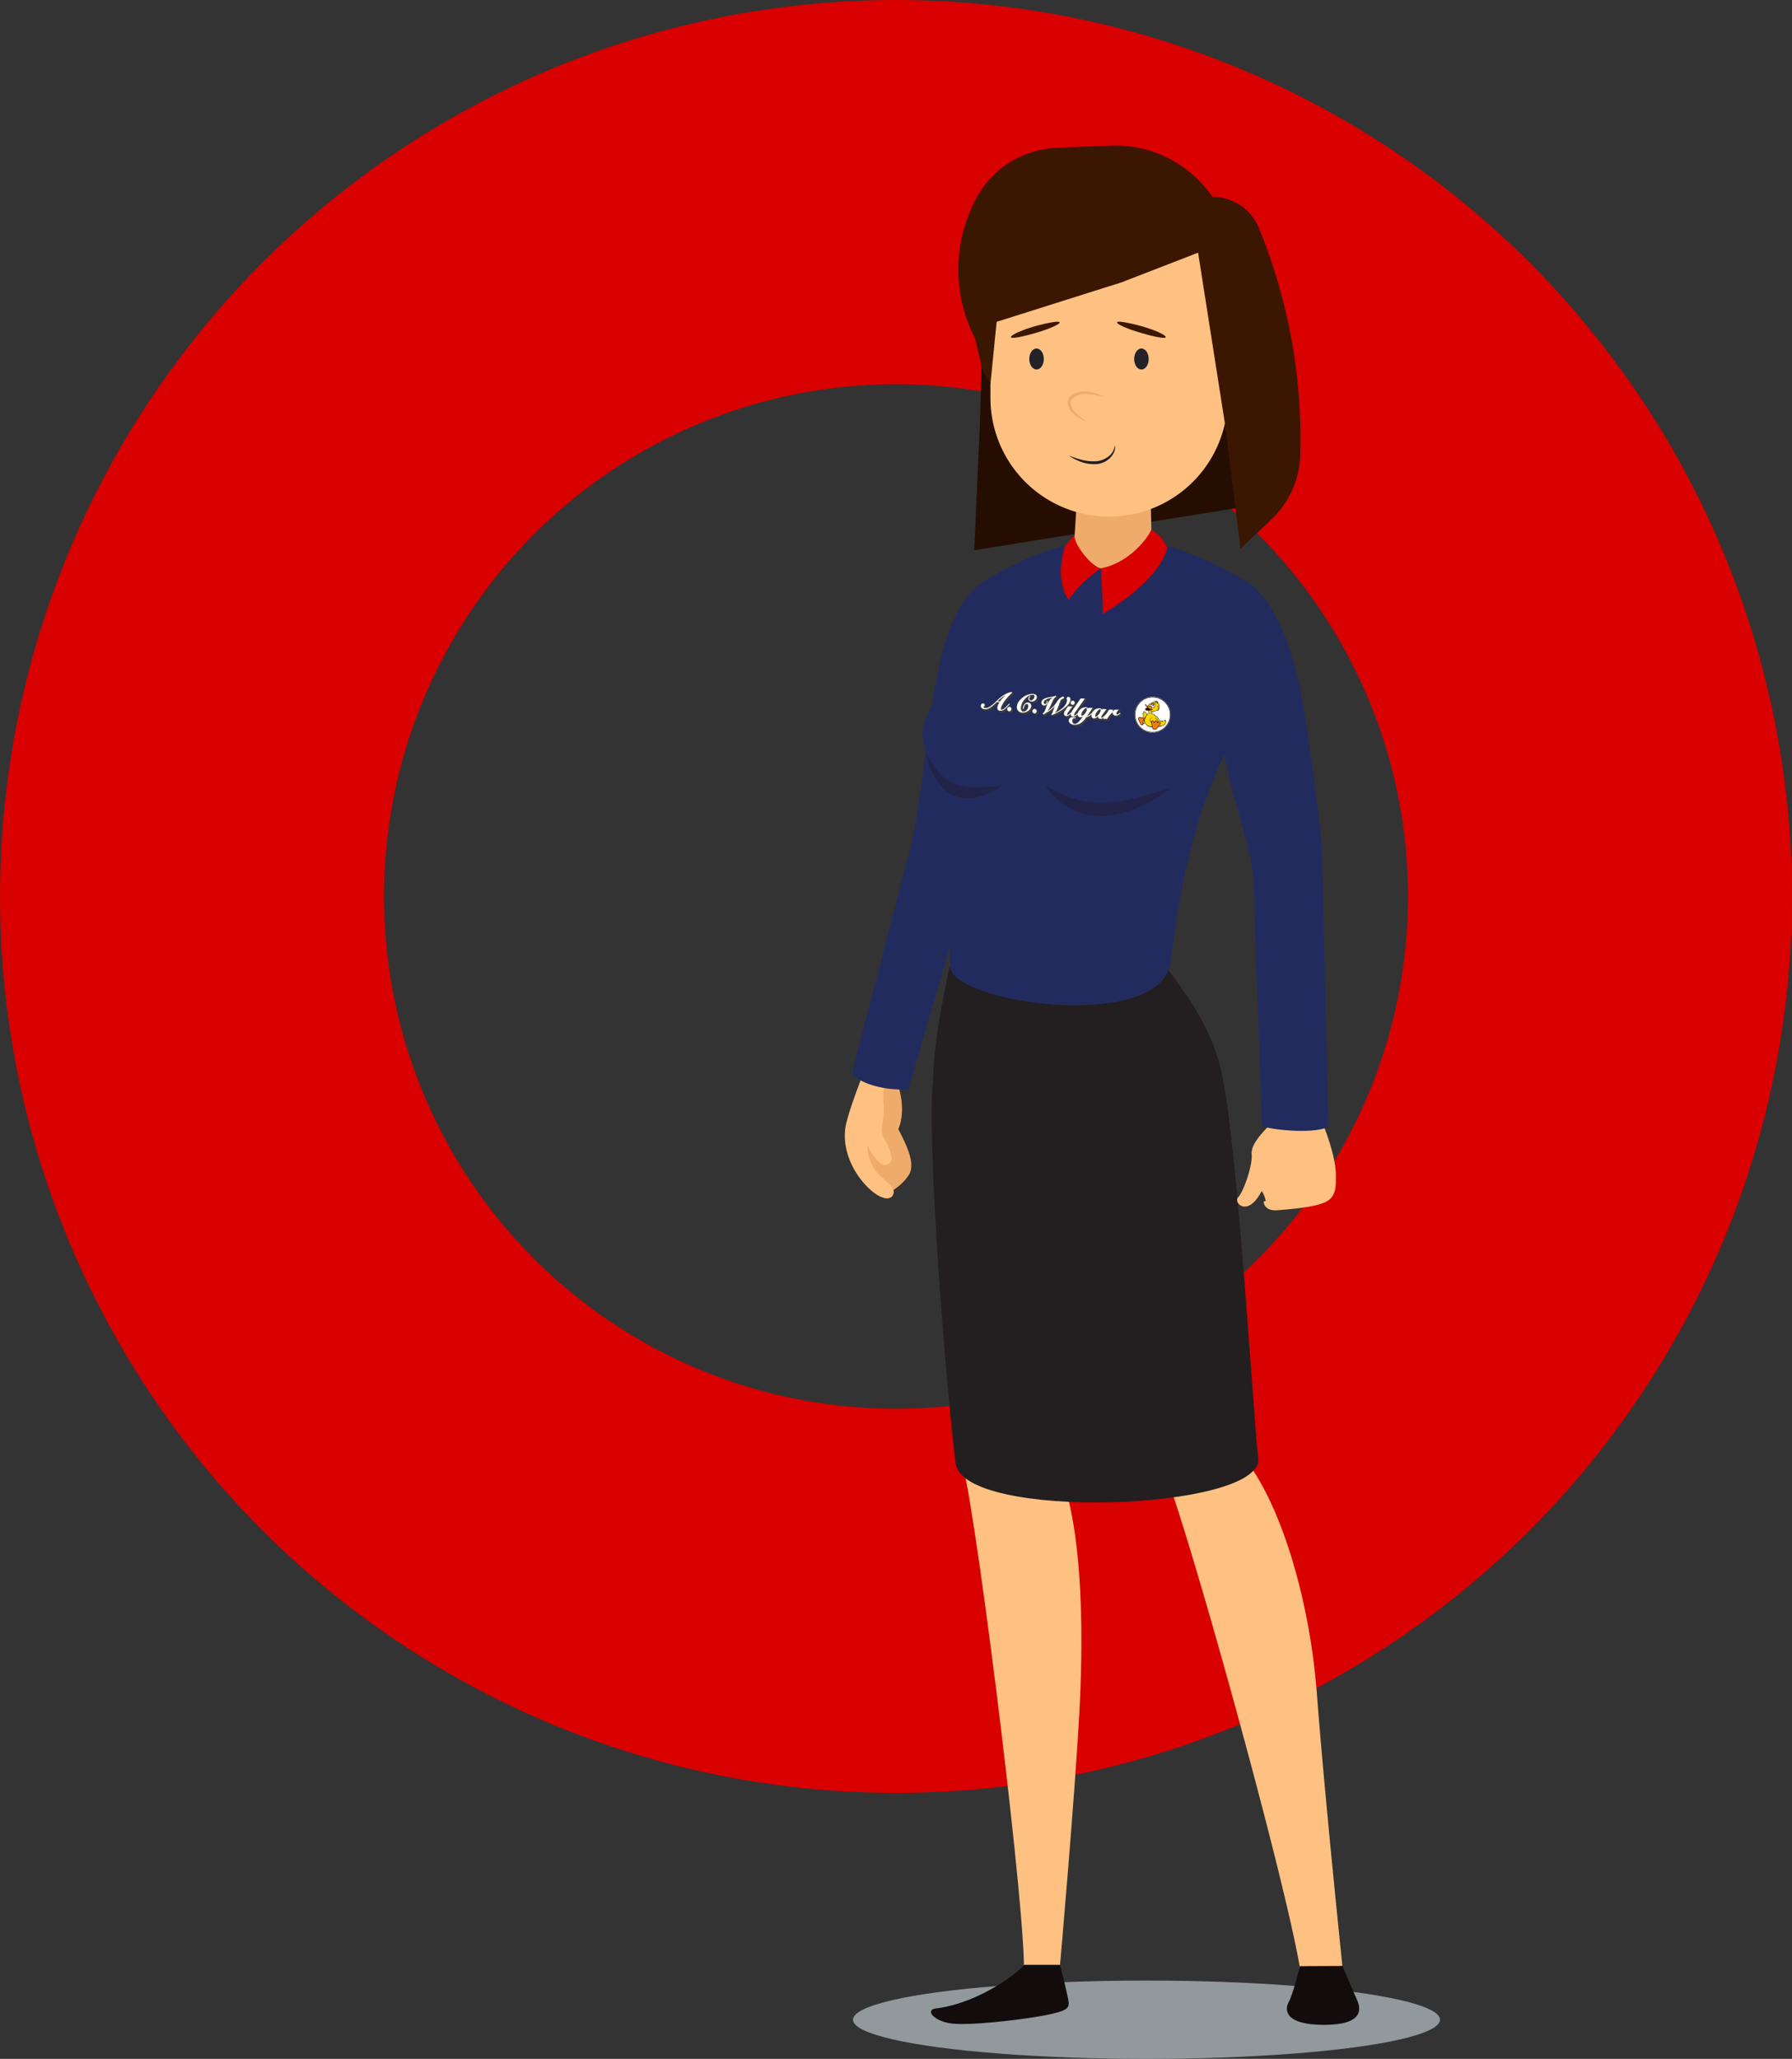 <svg xmlns="http://www.w3.org/2000/svg" width="560" height="643.06" viewBox="0 0 560 643.06"><rect x="0" y="0" width="560" height="643.06" fill="#333333" stroke="none"/><defs><style>.a,.aq{fill:none;}.a{stroke:#d80000;stroke-width:120px;}.b{fill:#91999d;}.c{fill:#ffc182;}.d{fill:#231e1f;}.e{fill:#efab6b;}.f{fill:#222b5e;}.g{fill:#120d0c;}.h{fill:#250e01;}.i{fill:#3b1600;}.j{fill:#d80000;}.k,.n{fill:#3c3c3b;}.k,.l{fill-rule:evenodd;}.l,.m{fill:#fff;}.o{fill:#484747;}.p{fill:#575757;}.q{fill:#3d3d3d;}.r{fill:#525252;}.s{fill:#ffd600;}.t{fill:#ee7d19;}.u{fill:#ee7d18;}.v{fill:#debd03;}.w{fill:#ad9411;}.x{fill:#ee790e;}.y{fill:#c3a601;}.z{fill:#ac5717;}.aa{fill:#312c16;}.ab{fill:#968118;}.ac{fill:#5e5218;}.ad{fill:#020302;}.ae{fill:#010101;}.af{fill:#040403;}.ag{fill:#030303;}.ah{fill:#050604;}.ai{fill:#070706;}.aj{fill:#08090a;}.ak{fill:#efefef;}.al{fill:#e3e2e2;}.am{fill:#231f20;}.an{fill:#222228;}.ao{fill:#222348;mix-blend-mode:darken;isolation:isolate;}.ap{stroke:none;}</style></defs><g class="a"><circle class="ap" cx="280" cy="280" r="280"/><circle class="aq" cx="280" cy="280" r="220"/></g><g transform="translate(-781.619 -6602.077)"><ellipse class="b" cx="91.715" cy="12.229" rx="91.715" ry="12.229" transform="translate(1048.189 7220.68)"/><path class="c" d="M612.391,280.181c4.82,20.041,19.987,142.65,18.849,158.2,7.2,0,11.327-3.138,11.327-3.138s4.529-51.28,6.047-78.96.827-62.124-7.9-79.188S612.123,269.619,612.391,280.181Z" transform="translate(470.314 6780.523)"/><path class="c" d="M646.671,281.221c6.939,16.507,37.532,126.367,42.194,154.922a88.965,88.965,0,0,0,13.159-1.247s-5.621-53.972-7.953-84.857-11.822-60.178-22.6-73.582S643.228,268.209,646.671,281.221Z" transform="translate(499.088 6781.227)"/><path class="d" d="M607.555,208.183c-2.456,20.052,4.5,103.124,6.957,121.129s94.939,14.732,94.53-1.227S652.16,225.369,652.16,225.369Z" transform="translate(465.764 6729.859)"/><path class="d" d="M680.065,208.846c4.5,20.461,9.822,108.445,11.05,118.676s-48.724,13.383-30.282,4.5c16.562-7.979-32.713-106.7-32.713-106.7Z" transform="translate(483.691 6730.424)"/><path class="d" d="M678.509,188.74c9.1,12.255,18.231,23.906,19.933,42.163s-19.648,33.9-47.847,28.452c-31.551-6.093-43.249-20.707-43.279-34.64-.026-11.561,5.134-34.329,5.134-34.329Z" transform="translate(466 6713.327)"/><path class="e" d="M605.495,208.886c1.919,2.207,3.417,10.345,1.127,15.4,2.542,4.909,5.651,11.109,3.136,14.547a15.924,15.924,0,0,1-5.934,5.172c-1.691,1.053-8.646-5.612-8.6-12.4s5.26-22.109,5.26-22.109Z" transform="translate(455.717 6730.458)"/><path class="c" d="M596.467,239.946c-3.086-4.459-5.038-10.576-3.677-16.27s5.543-16.168,5.543-16.168,7.638,1.712,7.1,2.916c-1.312,2.961-1.136,4.859-.864,8.008a35.611,35.611,0,0,1-.616,6.471,5.061,5.061,0,0,0,.6,3.332c1.249,2.182,3.214,6.108,2.078,7.512-2.983,3.684-7.268-5.177-7.268-5.177a14.675,14.675,0,0,0,2.372,7.553c1.861,2.961,7.031,5.214,5.675,7.888S600.825,246.244,596.467,239.946Z" transform="translate(453.275 6729.286)"/><path class="f" d="M635.056,125.438c-18.135,11.122-16.216,53.252-23.142,82.924-.821,3.517-17.358,66.36-18.353,71.269,6.282,5.494,17.639,4.676,17.639,4.676s16.5-57.935,20.207-66.846,3.986-12.486,3.948-14.2.361-42.382.361-42.382S653.189,114.314,635.056,125.438Z" transform="translate(454.305 6658.041)"/><path class="f" d="M624.926,130.651c.507,5.327-2.27,15.463-5.58,20.8-4.4,7.1-12.43,18.771-13.7,24.859s4.82,19.278,6.341,26.128,2.03,36.527,2.03,48.449,66.376,20.975,69-1.267c6.128-52.029,18.771-65.446,23.083-79.4s7.107-36.238-2.79-41.347C687.579,120.758,663.229,107.313,624.926,130.651Z" transform="translate(464.438 6652.826)"/><path class="c" d="M669.52,216.11c-2.267,2.374-6.693,6.476-6.369,9.931s-2.592,11.766-4.211,13.387,2.916,6.583,7.342-1.945a8.092,8.092,0,0,1,1.266,3.1l-.638.128s-.17,3.144,4.463,2.761,12.153-1.02,15.256-2.761,2.785-5.227,2.846-7.607c.17-6.63-4.206-16.914-4.206-16.914Z" transform="translate(509.613 6736.6)"/><path class="f" d="M669.628,295.651c1.225,1.021,15.522,2.861,20.764.34-.409-9.4-1.832-81.031-1.971-85.914s-2.79-24.693-3.767-31.25-4.744-49.107-23.856-55.106c-11.441,17.019-3.349,55.386-1.4,63.338s7.394,25.808,7.532,31.668S669.628,295.651,669.628,295.651Z" transform="translate(506.379 6658.041)"/><path class="g" d="M636,358.276c-1,1.691-13.152,11.585-27.072,13.585-3.923.154-1.847,3.538,3.538,4.615s23-1.077,29.84-2.385,7.769-2.154,7.614-4.076-2.692-11.738-2.692-11.738Z" transform="translate(465.648 6857.487)"/><path class="g" d="M684.357,358.47c1.134,2.687,3.464,8.062,4.657,10.81s1.793,7.585-10.391,7.585-12.423-4.6-11.048-7.107,3.523-11.228,3.523-11.228Z" transform="translate(516.758 6857.652)"/><path class="h" d="M707.118,149.96,614.2,164.875l1.785-39.593,1.331-48.337,80.232-10.828,8.463,35.291Z" transform="translate(471.857 6609.06)"/><path class="e" d="M655.5,136.441l-.738-35.076-21.5-.488-2.335,36.62C639.6,143.4,650.6,142.181,655.5,136.441Z" transform="translate(486.078 6638.615)"/><path class="c" d="M691.081,67.892v47.9a37.069,37.069,0,0,1-37.069,37.069h0a37.068,37.068,0,0,1-37.069-37.069v-47.9Z" transform="translate(474.188 6610.568)"/><path class="i" d="M699.695,177.069l-4.876-39.084-8.373-53.335-23.895,9.257-39.062,12.34-1.941,19.4-2.38-3.949L616.8,111.546l-.657-1.367a46.894,46.894,0,0,1,1.162-42.844h0a29.723,29.723,0,0,1,24.774-15.4l16.814-.729A36.876,36.876,0,0,1,690.911,67.21h0a15.7,15.7,0,0,1,14.527,9.744h0a173.85,173.85,0,0,1,12.928,70.767h0a29.084,29.084,0,0,1-9.137,20.368Z" transform="translate(469.582 6596.35)"/><path class="j" d="M651.382,116c-1.3,3.153-7.447,10.63-15.8,12.092.4,5.875.692,14.2.692,14.2s17.424-9.786,20.1-20.627A13.1,13.1,0,0,0,651.382,116Z" transform="translate(490.033 6651.479)"/><path class="j" d="M641.3,127.269c-2.663-.442-8.2-6.987-8.236-10.291a20.4,20.4,0,0,0-3.022,3.586s-3.414,10.241,1.28,16.536C634.741,131.658,641.3,127.269,641.3,127.269Z" transform="translate(484.311 6652.308)"/><g transform="translate(1088.018 6818.068)"><g transform="translate(-0.001 0)"><path class="k" d="M623.751,149.455l-.031-.028Zm-3.059-.255-.033-.031Zm-.059-.29,0,.009.013.018-.013-.018Zm-.061-.159,0,.006,0,.006,0-.006Zm3.236.753-.033-.026Zm.063.041-.037-.02Zm.065.035-.037-.018Zm.072.03-.043-.015Zm.041.013-.011,0Zm-3.281-.361-.035-.028Zm.085.056-.039-.024Zm.093.046-.041-.018Zm.063.026,0,0Zm-.333-.409.02.031-.02-.031Zm-.076-.146.007.018Zm-.019-.05,0,0,0,0Zm-.039-.216,0,.037-.006-.037Zm-.005-.078,0,.011v0l0-.013Zm0-.017v0Zm-3.852-1,0,.013,0-.02Zm-.019-.093,0,.009,0-.018Zm-.22.572a.355.355,0,0,1-.039.037l-.018.017A.316.316,0,0,0,616.446,147.952Zm.05-.072a.491.491,0,0,1-.026.043l.028-.043Zm.042-.1c-.005.02-.013.035-.018.054.005-.019.015-.035.018-.054Zm.024-.109-.013.059a.6.6,0,0,0,.013-.061Zm-.335.579,0,0Zm-.033-.061,0-.015Zm8.352.006-.024-.011.026.011Zm.057.03-.024-.013.024.013Zm.054.037-.022-.017.022.017Zm.05.041-.022-.02.022.02Zm.048.046-.022-.022.022.022Zm-.783,1.1.02.009,0,0-.017-.007Zm.048.022,0,0,.037.013-.008,0Zm.059.02h0l.045.011-.013,0Zm.094.02-.031,0c.02,0,.043.007.065.009Zm-3.2-.285.03.015-.03-.015Zm.692-.311,0,.006-.005-.011Zm-.015-.048,0,0,0-.011Zm-.007-.072v0Zm.063.181,0,0Zm-5.061-1.663,0,.009-.006-.017Zm-.03-.063,0-.006,0,0Zm3.948,1.447-.009-.039Zm4.846.518,0-.013c0-.03,0-.059-.007-.087l0-.028a.714.714,0,0,0-.017-.089l0-.007v0c-.009-.03-.02-.059-.031-.089l-.011-.024c-.011-.022-.022-.044-.033-.065l-.007-.015-.007-.009a.74.74,0,0,0-.056-.08l-.011-.013-.344-.414.009.013a.733.733,0,0,0-.3-.229c.057-.063.115-.128.172-.192l.048-.054.07-.083-.065-.085-.042-.057-.046-.061-.063-.087-.1-.128-.344-.414-.106.122-.068.081c-.346.4-.744.8-1.181,1.217a3.164,3.164,0,0,1-.6.442c-.03.017-.057.033-.087.046l.005-.017q.014-.061.033-.122l.017-.056.015-.043.03-.089.019-.048.039-.1.017-.037c.018-.044.039-.091.061-.135s.05-.105.078-.159.067-.128.1-.191l.031-.059.081-.141.035-.059c.035-.063.074-.124.113-.187l0-.009.128-.2.039-.057.1-.15.041-.059c.046-.067.1-.135.144-.2.091-.118.183-.237.278-.353l.091-.115c.063-.076.126-.154.191-.229l.111-.131c.059-.068.117-.135.174-.2l.122-.135c.057-.063.115-.124.172-.185l.15-.157.113-.118.167-.167.107-.105c.063-.059.124-.118.187-.176l.093-.087c.093-.085.187-.17.281-.252l.057-.05.085-.072-.057-.1-.039-.063-.07-.12-.031-.05-.044-.074-.344-.416-.085.015-.057.009a6.023,6.023,0,0,0-1.6.5,9.056,9.056,0,0,0-1.39.831,12.478,12.478,0,0,0-1.088.883c-.3.281-.551.513-.731.688a14.85,14.85,0,0,1-1.632,1.436,4.814,4.814,0,0,1-.9.514,1.777,1.777,0,0,1-.675.163.421.421,0,0,0,.026-.048l.005-.007,0-.013a.338.338,0,0,0,.024-.065l0-.009,0,0a.563.563,0,0,0,.024-.1l0-.009.005-.033c0-.026,0-.054,0-.08h0v0a.853.853,0,0,0-.007-.1l0-.02c-.006-.031-.011-.063-.019-.091l0-.007-.005-.013-.015-.046-.011-.024-.022-.043-.005-.011,0-.007a.277.277,0,0,0-.041-.052l-.342-.416a.517.517,0,0,0-.044-.046.718.718,0,0,0-1.038.068.937.937,0,0,0-.216.522,1.1,1.1,0,0,0,.318.884c-.026-.026-.048-.052-.072-.08l.344.414a1,1,0,0,0,.072.08,1.545,1.545,0,0,0,.975.4,2.558,2.558,0,0,0,1.149-.183,5.179,5.179,0,0,0,1.027-.574,16.651,16.651,0,0,0,1.671-1.473l.031,0-.083.165a2.973,2.973,0,0,0-.285,1,1.03,1.03,0,0,0,.213.775l-.009-.009.342.414a1.109,1.109,0,0,0,.794.353,1.825,1.825,0,0,0,1.044-.218,3.6,3.6,0,0,0,.733-.527.8.8,0,0,0,.133.216l.037.041-.015-.015-.022-.026-.011-.015.031.037,0,0,.346.416a.751.751,0,0,0,.514.27l.005,0a.792.792,0,0,0,.579-.2.667.667,0,0,0,.063-.059l0,0,.007-.009a.8.8,0,0,0,.068-.087l.007-.007,0-.006a.638.638,0,0,0,.048-.085l0-.007.006-.015c.011-.024.02-.05.03-.074l.006-.017,0-.007a.98.98,0,0,0,.024-.105l0-.007.006-.063a.8.8,0,0,0,.005-.089Z" transform="translate(-615.26 -143.343)"/><path class="k" d="M622.071,149.421c-.028-.019-.057-.037-.085-.057C622.013,149.384,622.043,149.4,622.071,149.421Zm-.144-.107c-.028-.02-.054-.043-.08-.065C621.873,149.271,621.9,149.294,621.926,149.314Zm5.74-5.077a.815.815,0,0,1,.05.087c-.017-.033-.035-.065-.054-.094Zm-2.513,1.7a.766.766,0,0,0,.068.067A.766.766,0,0,1,625.153,145.941Zm-2.929,3.567c-.028-.015-.057-.026-.083-.043C622.167,149.482,622.2,149.493,622.224,149.508Zm.516-.881,0,0,0-.006Zm-.024-.1v0l0-.009Zm-.017-.1v0l0-.015Zm-.011-.124,0,.011v.007l0-.018Zm0-.087v0Zm.22.785,0,.006,0-.007Zm-.074-.135-.022-.043Zm-.046-.1-.017-.037Zm-.043-.117.009.026-.011-.03Zm.881.368.085.007.091.007.089.007.131.011.009-.135.006-.089,0-.031,0-.009,0-.039.011-.054v-.009l.015-.063,0-.013.018-.07,0-.015.026-.087v0l.026-.08.009-.024.032-.092,0,0,.037-.1.011-.028.042-.115c.017-.035.035-.068.054-.1l.017-.028.044-.065.024-.033a.675.675,0,0,1,.046-.056l.024-.03a.932.932,0,0,1,.074-.074.456.456,0,0,1,.313-.111,1.324,1.324,0,0,1,0,.3,1.55,1.55,0,0,1-.511,1,1.21,1.21,0,0,1-.964.394.4.4,0,0,1-.142-.037l-.011-.024a.983.983,0,0,1-.035-.1l-.007-.015-.006-.028-.015-.063-.005-.037-.009-.057,0-.039,0-.059,0-.043v-.046l0-.033.335.4Zm4.047-4.124,0,.035,0-.041Zm-2.272.716.017.024h0l-.018-.024Zm1.551-1.09v0Zm-.474.855a1.046,1.046,0,0,1-.32.265l-.006.006a.545.545,0,0,1-.346.081l-.017,0a.29.29,0,0,1,0-.057l.009-.061.011-.052.005-.022.009-.02.015-.033.008-.015.022-.037.006-.006.005-.009.043-.061h0l.031-.043.007-.007.022-.028.024-.022.076-.067.115-.1-.248-.3a2.122,2.122,0,0,1,.864-.144A1.594,1.594,0,0,1,626.478,145.369Zm-.505,3.74a1.35,1.35,0,0,0,.1-.137l.013-.015.007-.015c.02-.031.041-.063.059-.094l.011-.019c.02-.039.041-.078.057-.117l.005-.007.011-.028.033-.076.017-.043.026-.074.009-.026,0-.019c.009-.03.017-.059.026-.091l.009-.031c.009-.043.017-.083.022-.126l0-.006c.005-.033.009-.067.013-.1s.006-.089.006-.13l-.006-.111,0-.031-.011-.08-.006-.03c-.007-.035-.015-.068-.024-.1v0c-.013-.044-.03-.087-.046-.13l-.017-.035c-.015-.031-.032-.061-.048-.091l-.011-.022-.009-.013a1.21,1.21,0,0,0-.081-.117l-.344-.414a1.189,1.189,0,0,0-.807-.4,1.358,1.358,0,0,0-.768.15,1.488,1.488,0,0,0-.555.494,3.158,3.158,0,0,0-.268.468l.039-.1.011-.026c.017-.044.037-.089.055-.133l.022-.05.05-.107.03-.059.056-.105.028-.054.078-.133.013-.02c.03-.05.063-.1.1-.15s.052-.076.078-.113l.037-.054c.041-.054.081-.109.124-.163l.011-.011c.039-.05.081-.1.122-.148l.048-.054c.031-.033.061-.068.093-.1s.087-.093.133-.137a4.936,4.936,0,0,1,.4-.37.882.882,0,0,0,.211.526l-.017-.02.344.414a.936.936,0,0,0,.1.105,1.225,1.225,0,0,0,.725.292,1.778,1.778,0,0,0,1.241-.355c.045-.033.087-.067.13-.1l.037-.037c.026-.024.054-.048.078-.074v0c.033-.033.061-.068.091-.1l.024-.033c.013-.017.026-.035.039-.054l.018-.03.015-.028a1.029,1.029,0,0,0,.061-.109l0,0,0-.011c.017-.039.031-.076.044-.113l.009-.024.006-.017c.009-.035.02-.072.028-.109l.006-.026.011-.055.009-.076c.005-.057.007-.111.007-.161v-.007q0-.069-.011-.133l0-.03a.992.992,0,0,0-.03-.15v0a1.1,1.1,0,0,0-.048-.129c-.013-.026-.028-.054-.043-.078l-.007-.009a.786.786,0,0,0-.074-.1l-.342-.416.024.035a.978.978,0,0,0-.242-.228,1.4,1.4,0,0,0-.45-.187,3.247,3.247,0,0,0-.494-.078,5.005,5.005,0,0,0-3.134,1.1,5.776,5.776,0,0,0-1.293,1.26,3.08,3.08,0,0,0-.638,1.56,1.935,1.935,0,0,0,.427,1.593c-.022-.022-.046-.046-.067-.07l.344.414a2.03,2.03,0,0,0,1.432.644,2.885,2.885,0,0,0,1.932-.568c.037-.028.074-.054.109-.081l.033-.026.07-.057.037-.035.059-.052.037-.037.052-.054.015-.013.013-.015c.039-.043.078-.085.113-.131Z" transform="translate(-610.082 -143.064)"/><path class="k" d="M624.239,147.661l-.03-.028Zm-.094-.346h0Zm.152.394-.031-.024Zm.063.043-.035-.022Zm.065.035-.037-.017Zm.074.03-.042-.015Zm.041.013-.013,0Zm-.333-.405.017.022Zm-.035-.056.008.013-.008-.013Zm-.016-.033-.008-.013Zm.753-.973-.02,0,.022,0Zm.068.018-.024-.007.024.007Zm.061.022-.026-.011.026.013Zm.057.031-.024-.015.024.015Zm.053.035-.024-.017.024.017Zm.05.041-.022-.018.022.018Zm.048.048-.022-.024.022.024Zm-.768,1.108-.013-.006,0,0,.02.009Zm.059.024-.028-.009,0,0,.037.013Zm.059.019-.026-.007h0l.043.011Zm.067.015-.03-.006h0c.02,0,.042.007.065.009Zm1.232-.3v-.013a.637.637,0,0,0-.007-.087l0-.028c0-.031-.011-.059-.017-.089l0-.007v0a.832.832,0,0,0-.033-.089l-.011-.024c-.009-.022-.02-.043-.031-.063l-.009-.017-.005-.009a.759.759,0,0,0-.056-.08l-.009-.009-.344-.416.008.011a.773.773,0,0,0-1.121-.091.819.819,0,0,0-.285.561.769.769,0,0,0,.185.592l.035.041-.015-.017-.02-.024-.011-.015.028.037,0,0,.344.414a.756.756,0,0,0,.516.272l.007,0a.793.793,0,0,0,.579-.2.63.63,0,0,0,.063-.057l0,0a.54.54,0,0,0,.043-.05l0,0c.013-.017.024-.033.037-.052l0-.006a.488.488,0,0,0,.048-.085l.006-.009.005-.015c.011-.024.02-.048.03-.074l.006-.013,0-.009c.009-.033.017-.068.024-.105l0-.007.008-.063a.79.79,0,0,0,0-.089Z" transform="translate(-607.862 -140.901)"/><path class="k" d="M647.972,150.08l.028.03Zm-4.485,1.219.028.024Zm-2.117-.5.018.033v0Zm-6.894,2.021a1.209,1.209,0,0,0,.12.094A1.209,1.209,0,0,1,634.476,152.82Zm-.015-.011c-.033-.033-.067-.067-.1-.1C634.395,152.743,634.428,152.776,634.461,152.809Zm.516-2.185a.355.355,0,0,0,.052.033A.355.355,0,0,1,634.978,150.624Zm-.07-.055.043.033Zm.148.105c.028.015.057.03.089.043C635.113,150.7,635.083,150.689,635.055,150.674Zm-2.1-.161.045.02Zm-.07-.041.039.024Zm-.067-.044.037.024Zm.214.12.048.017Zm-.24-.144-.031-.028Zm-.126-.6v0Zm-6.513.228.026.011Zm-.1-.055-.022-.02Zm-.076-2.788.048.024Zm-.078-.048.044.028Zm-.072-.057.041.035Zm.233.144.052.02Zm-.261-.168-.043-.043Zm6.718-2.626-.015-.006Zm.045.022-.015-.009Zm.037.03-.015-.013Zm.148-.018v0l-.007-.015Zm.783.809c.007.02.013.041.022.061C633.544,145.317,633.538,145.3,633.531,145.277Zm.666-.773-.009,0c-.026-.007-.054-.011-.083-.017l-.015,0A.614.614,0,0,1,634.2,144.5Zm.028.009,0,0a.55.55,0,0,1,.092.033h-.005A.371.371,0,0,0,634.225,144.512Zm.107.044-.009-.006a.424.424,0,0,1,.074.046l0,0A.716.716,0,0,0,634.332,144.557Zm.15.12a.435.435,0,0,0-.067-.065l0,0A.586.586,0,0,1,634.482,144.677Zm.159,0a.539.539,0,0,1,.031.056c-.011-.02-.022-.041-.035-.061Zm5.392,3.251a.69.69,0,0,0-.068-.054A.69.69,0,0,1,640.033,147.924Zm.063.065h0l-.006-.007-.035-.035Zm1.343,2.922-.024-.031Zm-.1-.174,0,.006v0l0-.007Zm-6.979,1.756,0,.007Zm-1.567-2.285.015.02,0,.006-.02-.03Zm-.039-.059.011.02,0,0-.015-.03Zm-.022-.048,0,.011h0l0-.011Zm-.007-.02,0,.009-.005-.015Zm-.022-.057.007.02,0,0-.006-.024Zm-.022-.094.007.041v0l-.007-.046Zm-.005-.041,0,0v0Zm0,0,0-.046Zm-6.565.131-.024-.015Zm-.044-.246,0,.007v0l0-.03Zm0-.046,0,.011,0-.011Zm6.73-5.112,0,0,0-.017Zm.775.753.011.022Zm-7.464,4.487,0-.006Zm-.02-.033-.009-.024Zm-.042-2.746.041.022Zm.344-.605,0,0Zm-.03-.085,0,0v.006l0-.007Zm-.013-.089,0,.011v0l0-.013Zm1.443-.4-.13-.155c.1-.046.215-.091.333-.131C627.917,145.706,627.85,145.8,627.786,145.9Zm-.964.694.005-.037a.3.3,0,0,1,.015-.057l.011-.043.02-.052.019-.041.035-.065.019-.03.015-.02a.582.582,0,0,1,.044-.057l.02-.022a.674.674,0,0,1,.061-.065l.006,0,.022-.019a.889.889,0,0,1-.006.12.609.609,0,0,1-.118.3A.239.239,0,0,1,626.822,146.592Zm9.016,1.112-.154-.185a.742.742,0,0,0,.315-.05Zm-.065,2.463,0,.033,0-.033Zm0-.009,0-.015Zm.02-.081-.009.031.009-.031Zm.013-.046-.006.017Zm.056-.133-.007.015h0l.007-.017Zm.311-.566-.007.013-.009.017.017-.03Zm.389-.583-.037.052-.074.111.115-.167Zm5.148,2.378-.024-.011.028.013Zm.07.026-.024-.009.028.009Zm.074.02-.024-.007.026.007Zm.074.013-.021,0,.021,0Zm-6.162-.951,0,.007Zm2.348.061v0Zm-.859.548-.046-.03Zm.08.043-.048-.026Zm.087.033-.054-.018Zm-.24-.126-.044-.037Zm-.1-.094.037.039-.037-.037Zm-1.319,2.021-.008-.022c-.009-.039-.018-.078-.024-.118v-.011a.941.941,0,0,1-.009-.124l0-.018,0-.1c0-.031.007-.063.013-.092l.011-.048.009-.05.011-.041.015-.046.007-.022.02-.052.005-.015.009-.017a.552.552,0,0,1,.031-.057l.013-.02a.511.511,0,0,1,.037-.046l.013-.015.037-.031.007-.007a.283.283,0,0,1,.05-.031l.013-.009.037-.017.019-.006.035-.009.02-.007.033-.006.022,0,.033,0h.022l.039,0,.017,0,.056,0h.011l.17.015.083.007.13.009.013-.131.009-.087.008-.094.009-.087.009-.131-.161-.2c.03-.017.059-.035.089-.054.076-.044.152-.093.226-.144.042-.028.083-.057.124-.089l.32.389a.838.838,0,0,0,.461.274l-.285.361a3.805,3.805,0,0,1-.823.816,1.192,1.192,0,0,1-.779.254.672.672,0,0,1-.2-.05Zm3.384-3.14a2.559,2.559,0,0,1-.49.505l0-.011.028-.078.033-.08.033-.078c.02-.044.039-.087.063-.131l.011-.018q.034-.067.072-.133l.017-.026c.03-.048.059-.094.09-.142l.021-.03c.033-.048.07-.1.107-.148s.076-.1.115-.15l.037-.043c.026-.031.054-.065.081-.092a1.024,1.024,0,0,1,.078-.076l.039-.041c.041-.035.081-.068.12-.1l.037-.024c-.026.07-.052.142-.087.22A4.939,4.939,0,0,1,639.148,149.579Zm-3.142-3.3v0Zm-.007-.091v0Zm-1.081,2.961c-.056.059-.115.118-.176.183l-.05.046c.128-.178.265-.365.409-.557C635.031,148.942,634.97,149.053,634.919,149.151Zm-1.266.951,0,0Zm-.009-.018v0Zm1.5-2.744-.659-.037h0l.057-.078.033-.043.056-.08.02-.03.005-.009c.037-.057.074-.117.107-.176l.017-.03.022-.041.009.011.035.041-.018-.02.344.414a.683.683,0,0,0,.08.081Zm-.187-.372-.031-.024Zm.059.039-.033-.02Zm.063.033-.037-.017Zm.069.028-.041-.015Zm.046.013-.02,0Zm-.292-.159-.03-.026Zm-.028-.229.018.024-.018-.024Zm-1.256-1.249-.005-.007Zm-.346,5.029-.035-.006,0,0a.508.508,0,0,0,.079.013Zm-.216-.061-.013,0,.017.006Zm.067.026-.03-.009-.005,0,.043.015Zm.072.02-.033-.009h0l.05.013Zm11.18.1Zm.048-.1-.007.017-.006.009-.011.022-.02.039c.015-.028.03-.057.044-.087Zm.013-.024.033-.057Zm.984-.313c.337-.444.618-.807.833-1.077l-.444.675C645.672,149.862,645.543,150,645.417,150.123Zm1.8-.222-.042.048h0l0,0,.048-.052Zm-.185.213-.1.115-.048.057.144-.172Zm.279-.313.006-.007Zm-2.971.829,0-.006Zm.255-.457-.007.011.007-.011Zm.024-.041-.013.024.013-.024Zm.152-.226-.065.1-.02.03.085-.126Zm-.844-.857a2.044,2.044,0,0,1-.113.254,3.59,3.59,0,0,1-.451.655,3.223,3.223,0,0,1-.331.339l.005-.017.035-.081c.02-.044.041-.087.065-.131l.011-.018a1.4,1.4,0,0,1,.07-.128l.022-.035c.028-.05.059-.1.091-.146s.076-.111.117-.17.083-.107.124-.159l.041-.046c.028-.033.056-.067.085-.1s.048-.05.072-.076l.037-.035a1.407,1.407,0,0,1,.113-.1Zm.4,1.608,0-.007Zm4.733-.873,0,.013Zm-.015-.057,0,.009,0-.009Zm-.006-.065v0ZM636.9,149.4l.022-.033c-.009.028-.02.054-.028.081l-.074.07.045-.067Zm-4.126-4.87.006.011v0l-.006-.018Zm17.693,5.083-.083-.091-.055-.061-.05-.054-.065-.068-.1-.1-.094.106-.063.068a2.444,2.444,0,0,1-.344.313l.011-.026.011-.017c.018-.031.041-.065.065-.1s.068-.091.1-.135l.031-.037a1.115,1.115,0,0,1,.074-.085l.044-.048.02-.022c.026-.026.054-.05.08-.074l.161-.142.239-.211-.344-.414-.315-.018-.209-.013a4.051,4.051,0,0,0-1.04.02,1.15,1.15,0,0,0-.15.059l-.037-.048-.253-.013-.168-.011-1.094-.057-.05,0-.074,0-.043.061-.026.043-.122.187-.315-.379-.253-.015-.167-.009-1.079-.061-.052,0-.08,0-.041.068-.037.063-.044-.052.006.007-.013-.018a.861.861,0,0,0-.585-.255,2.459,2.459,0,0,0-1.885.618l-.046.043.037-.054.089-.131.135-.2-.344-.414-.235-.007-.155-.007-1.058-.039-.05,0-.076,0-.043.067-.044.076a.709.709,0,0,0-.17-.152,1.165,1.165,0,0,0-.518-.154,2.44,2.44,0,0,0-1.747.612c-.03.026-.057.05-.087.074q.73-1.044,1.856-2.642l.1-.137.144-.205-.344-.414-.246,0-.165,0-1.119-.011-.048,0-.069,0-.039.059-.028.037-1.236,1.806,0-.061v-.02l-.007-.087,0-.024c-.006-.031-.013-.063-.021-.094l0-.006-.005-.015c-.008-.024-.015-.044-.024-.068l-.009-.022c-.013-.028-.028-.056-.043-.081a.347.347,0,0,0-.043-.059l0-.007-.342-.414a.783.783,0,0,0-.845-.217v-.006l0-.043,0-.039-.007-.043-.006-.037-.007-.043-.011-.035,0-.02-.005-.015-.02-.063-.009-.026c-.013-.03-.024-.057-.039-.085l-.026-.048-.005-.007a.425.425,0,0,0-.056-.074l-.342-.414.015.02a.712.712,0,0,0-.509-.27.7.7,0,0,0-.712.636.729.729,0,0,0,.133.538,3.175,3.175,0,0,1-.463,1.3,5.153,5.153,0,0,1-1.008,1.145c-.324.252-.651.485-.977.7l.078-.176.041-.091.094-.226.037-.093c.041-.1.081-.2.12-.307.165-.45.316-.857.457-1.216l.043-.12.017-.039.028-.072.017-.041.026-.059.017-.039.026-.054.005-.013.03-.063.013-.022.026-.048.011-.02.03-.048.008-.009.037-.052a.62.62,0,0,1,.137-.091c.087-.039.181-.081.277-.13a1.216,1.216,0,0,0,.305-.183.644.644,0,0,0,.052-.048l.007-.006,0-.006a.4.4,0,0,0,.05-.065l0,0,.005-.007.024-.044.006-.009,0-.006a.323.323,0,0,0,.02-.054l0-.006.013-.05,0-.007,0-.031a.455.455,0,0,0,0-.05l0-.019,0-.022c0-.02-.006-.039-.009-.057l0-.011v0l-.006-.009a.374.374,0,0,0-.028-.065l0-.007a.2.2,0,0,0-.028-.041l-.346-.414,0,0a.41.41,0,0,0-.259-.141c-.118-.009-.305.02-.821.305a3.694,3.694,0,0,0-1.142,1.11,10.242,10.242,0,0,1-1.541,1.98l.061-.135.057-.13c.059-.135.117-.272.17-.407.044-.111.09-.218.135-.322l.046-.1c.033-.074.065-.146.1-.216l.022-.046q.066-.136.133-.266l.016-.031c.048-.091.1-.179.146-.265.024-.043.05-.083.078-.124l.006-.009c.031-.046.065-.092.1-.135l.03-.039c.03-.037.061-.074.092-.109l.024-.026.056-.055.042-.041.063-.055.042-.035.072-.054.035-.028c.039-.024.076-.05.115-.074l.067-.037.1-.059-.041-.105-.03-.07-.052-.13-.032-.08-.046-.118-.344-.414-.118.044-.08.031a8.53,8.53,0,0,1-1.186.307c-.237.037-.533.091-.875.159a7.609,7.609,0,0,0-1.053.274,2.77,2.77,0,0,0-.925.5,1.286,1.286,0,0,0-.5.9,1.052,1.052,0,0,0,.2.736c.019.028.037.052.056.076l0-.007.344.415a.852.852,0,0,0,.605.307,1.355,1.355,0,0,0,.3-.006c-.024.074-.052.148-.078.222a8.987,8.987,0,0,1-.557,1.271.348.348,0,0,1-.133.126.587.587,0,0,0-.165.117.381.381,0,0,0-.117.239.34.34,0,0,0,.07.257l.346.413a.386.386,0,0,0,.255.13.758.758,0,0,0,.331-.085,1.627,1.627,0,0,0,.265-.168,2.022,2.022,0,0,0,.229-.179.682.682,0,0,1,.1-.074c.048-.03.15-.085.377-.194a6.792,6.792,0,0,0,.738-.446c.144-.1.3-.22.457-.352-.035.1-.07.2-.108.285a1.56,1.56,0,0,1-.324.535l-.074.074-.111.109.342.414.126.093.083.061.15.109.048.035.07.054.076-.05.05-.033a4.6,4.6,0,0,1,.488-.217c.137-.048.441-.192.957-.451a18.126,18.126,0,0,0,1.684-.99l.233-.159.065-.048a2.075,2.075,0,0,0-.315.809.959.959,0,0,0,.2.742l-.016-.018.342.416a.86.86,0,0,0,.581.279,1.551,1.551,0,0,0,.809-.17,2.77,2.77,0,0,0,.413-.259l.035-.026.137.165a1.271,1.271,0,0,0-.505.2,1.113,1.113,0,0,0-.489.844,1.161,1.161,0,0,0,.137.662,1.381,1.381,0,0,0,.166.248l-.015-.017.344.414a1.42,1.42,0,0,0,.261.241,2.626,2.626,0,0,0,1.23.4c.065,0,.128.006.19.007l.046,0c.063,0,.126,0,.187,0h.015c.059,0,.116-.009.174-.015l.044-.006c.061-.006.122-.015.181-.024l.024,0,.161-.033.041-.009.178-.046.028-.011c.052-.015.1-.031.154-.05l.039-.013c.056-.02.113-.043.17-.068l.031-.013c.05-.022.1-.044.146-.068l.035-.017c.054-.028.111-.057.165-.089l.035-.02.143-.087.03-.019c.054-.033.107-.072.159-.109l.037-.028c.048-.033.094-.07.141-.105l.024-.02c.05-.041.1-.083.154-.13l.035-.031c.05-.043.1-.087.142-.131l.015-.013c.052-.05.1-.1.15-.154l.017-.017.017-.019c.057-.061.113-.122.167-.185l.022-.028c.055-.065.111-.131.165-.2l.009-.011c.054-.07.109-.142.165-.218l.026-.035c.052-.074.1-.148.153-.226l.013-.018.057-.089a3.921,3.921,0,0,0,.9-.383q.142-.083.283-.178a.869.869,0,0,0,.135.228l-.007-.011.344.414.009.011a.867.867,0,0,0,.625.289,1.381,1.381,0,0,0,.9-.265c.079-.052.155-.109.229-.165l.237.285a.833.833,0,0,0,.15.141.935.935,0,0,0,.487.168,1.318,1.318,0,0,0,.585-.109l.067.081.231.009.154.007,1.021.037.054,0,.079,0,.039-.072.026-.048c.026-.048.056-.1.085-.148l.031-.05.068-.107.037-.054.1-.148.026-.037c.044-.061.092-.124.141-.189l.037-.048.124-.155.046-.059c.057-.068.113-.139.174-.207s.093-.109.137-.159l.044-.05.093-.1c.031-.033.065-.065.1-.1l.048-.05.083-.08.326.4.044.048a.975.975,0,0,0,.7.34,1.8,1.8,0,0,0,.659-.055,1.713,1.713,0,0,0,.477-.2,2.026,2.026,0,0,0,.329-.255l.05-.052.017-.017.02-.024.005-.006.026-.028.015-.015.031-.033.056-.061.085-.091Z" transform="translate(-606.574 -142.817)"/><g transform="translate(0.13 0.144)"><path class="l" d="M621.293,146.385a11.452,11.452,0,0,1,1.795-2.024,7.621,7.621,0,0,0-1.188.781c-.5.405-.953.8-1.356,1.18Zm1.5-.244a10.009,10.009,0,0,0-.831,1.328,3.257,3.257,0,0,0-.383,1.184.315.315,0,0,0,.041.231c.05.076.087.085.113.087a.886.886,0,0,0,.527-.157,3.3,3.3,0,0,0,.627-.459c.44-.414.84-.827,1.19-1.229l.07-.08.063.085.046.063.043.057-.046.054a16.738,16.738,0,0,1-1.18,1.223,3.477,3.477,0,0,1-.746.542,1.692,1.692,0,0,1-.971.2.836.836,0,0,1-.877-.979,2.824,2.824,0,0,1,.274-.947c.117-.242.244-.479.379-.7l-.838-.068a16.668,16.668,0,0,1-1.7,1.5,4.962,4.962,0,0,1-1,.557,2.458,2.458,0,0,1-1.088.174,1.439,1.439,0,0,1-.9-.364.961.961,0,0,1-.281-.779.811.811,0,0,1,.187-.451.57.57,0,0,1,.505-.205.58.58,0,0,1,.346.154.527.527,0,0,1,.131.437.471.471,0,0,1-.174.34.522.522,0,0,1-.216.105.363.363,0,0,0,.148.239.788.788,0,0,0,.446.161,1.823,1.823,0,0,0,.9-.17,4.8,4.8,0,0,0,.923-.531,14.781,14.781,0,0,0,1.647-1.445c.178-.174.422-.405.727-.685a12.58,12.58,0,0,1,1.077-.875,8.9,8.9,0,0,1,1.367-.816,5.929,5.929,0,0,1,1.565-.492l.056-.009.031.052.07.118.039.063-.057.05A16.005,16.005,0,0,0,622.8,146.141Z" transform="translate(-615.33 -143.421)"/></g><g transform="translate(8.342 4.794)"><path class="m" d="M620.5,145.936a.628.628,0,0,1,.45.242.678.678,0,0,1,.148.505.693.693,0,0,1-.718.633.69.69,0,0,1-.607-.742.674.674,0,0,1,.242-.472A.617.617,0,0,1,620.5,145.936Z" transform="translate(-619.768 -145.934)"/></g><g transform="translate(11.397 0.741)"><path class="m" d="M626.364,143.748a3.069,3.069,0,0,1,.472.074,1.244,1.244,0,0,1,.409.168.844.844,0,0,1,.3.333,1.094,1.094,0,0,1,.07.538,1.265,1.265,0,0,1-.559.916,1.641,1.641,0,0,1-1.151.329,1.093,1.093,0,0,1-.655-.261.781.781,0,0,1-.254-.688,1.044,1.044,0,0,1,.354-.672l.056-.054.057.05.063.052.074.067-.078.067a.918.918,0,0,0-.148.187.591.591,0,0,0-.113.318.518.518,0,0,0,.122.42.47.47,0,0,0,.355.2.693.693,0,0,0,.422-.1,1.2,1.2,0,0,0,.361-.3,1.688,1.688,0,0,0,.376-.87.407.407,0,0,0-.431-.494,2.361,2.361,0,0,0-1.23.27,5.015,5.015,0,0,0-2.6,3.706,1.406,1.406,0,0,0,.167.853.662.662,0,0,0,.533.4,1.339,1.339,0,0,0,1.06-.429,1.7,1.7,0,0,0,.555-1.092,1.3,1.3,0,0,0-.067-.594.412.412,0,0,0-.364-.259.574.574,0,0,0-.44.142,1.37,1.37,0,0,0-.318.433,3.428,3.428,0,0,0-.257.879l-.005.091-.089-.006-.091-.009-.085-.006.007-.089a2.58,2.58,0,0,1,.472-1.282,1.4,1.4,0,0,1,.509-.453,1.221,1.221,0,0,1,.694-.133,1.058,1.058,0,0,1,.725.359,1.092,1.092,0,0,1,.224.794,1.994,1.994,0,0,1-.908,1.425,2.742,2.742,0,0,1-1.849.542,1.641,1.641,0,0,1-1.673-2.021,2.93,2.93,0,0,1,.612-1.5,5.74,5.74,0,0,1,1.262-1.23A4.871,4.871,0,0,1,626.364,143.748Z" transform="translate(-621.419 -143.744)"/></g><g transform="translate(16.229 5.443)"><path class="m" d="M624.76,146.287a.631.631,0,0,1,.452.242.684.684,0,0,1,.146.505.69.69,0,0,1-.718.633.687.687,0,0,1-.6-.742.672.672,0,0,1,.241-.472A.619.619,0,0,1,624.76,146.287Z" transform="translate(-624.031 -146.285)"/></g><g transform="translate(19.031 1.312)"><path class="m" d="M630.081,144.052l.033.08.05.13.03.07-.067.039a2.317,2.317,0,0,0-.8.833,9.668,9.668,0,0,0-.6,1.262c-.189.466-.407.944-.648,1.419a5.752,5.752,0,0,1-.683,1.029,8.9,8.9,0,0,0,3.155-3.22,3.576,3.576,0,0,1,1.094-1.068c.494-.274.661-.3.744-.289a.242.242,0,0,1,.224.278.37.37,0,0,1-.148.252,1.259,1.259,0,0,1-.276.167c-.1.046-.192.091-.281.13a.955.955,0,0,0-.176.117,2.776,2.776,0,0,0-.357.744c-.141.359-.294.768-.459,1.217a12.918,12.918,0,0,1-.583,1.336,4.788,4.788,0,0,1-.57.86A12.168,12.168,0,0,0,632.065,148a5.323,5.323,0,0,0,1.034-1.177,3.29,3.29,0,0,0,.49-1.421.576.576,0,0,1-.139-.483.557.557,0,0,1,.2-.385.536.536,0,0,1,.376-.13.555.555,0,0,1,.472.307,1.027,1.027,0,0,1,.1.57,2.958,2.958,0,0,1-.842,1.712,9.4,9.4,0,0,1-1.669,1.408,17.484,17.484,0,0,1-1.673.983c-.507.255-.816.4-.944.448a4.75,4.75,0,0,0-.514.228l-.05.033-.046-.035-.152-.109-.081-.061.074-.074a1.73,1.73,0,0,0,.353-.579c.1-.259.2-.553.3-.875s.22-.659.335-.977c.016-.048.035-.1.054-.144a8.454,8.454,0,0,1-.609.677,7.979,7.979,0,0,1-.964.812,6.649,6.649,0,0,1-.72.437c-.187.089-.318.155-.387.2a.581.581,0,0,0-.117.091,2.162,2.162,0,0,1-.222.17,1.535,1.535,0,0,1-.244.157.6.6,0,0,1-.272.07.205.205,0,0,1-.2-.241.246.246,0,0,1,.078-.157.436.436,0,0,1,.126-.087.486.486,0,0,0,.192-.181,9.151,9.151,0,0,0,.568-1.3c.146-.431.307-.862.483-1.282a4.681,4.681,0,0,1,.755-1.21,4.2,4.2,0,0,1,.927-.8l-1,.233a3.843,3.843,0,0,0-1.323.518,1.033,1.033,0,0,0-.526.775.513.513,0,0,0,.085.342.357.357,0,0,0,.285.181.406.406,0,0,0,.381-.148.721.721,0,0,0,.144-.365,1.813,1.813,0,0,0,0-.363l-.011-.107.107.009.072.006.063.006.013.061a1.29,1.29,0,0,1,.022.411.993.993,0,0,1-.374.714,1.073,1.073,0,0,1-.777.215.728.728,0,0,1-.564-.324.915.915,0,0,1-.176-.646,1.154,1.154,0,0,1,.45-.814,2.657,2.657,0,0,1,.884-.477,7.31,7.31,0,0,1,1.036-.27c.341-.068.637-.124.874-.159a8.653,8.653,0,0,0,1.21-.313Z" transform="translate(-625.545 -144.052)"/></g><g transform="translate(28.194 2.866)"><path class="m" d="M631.174,144.894a.611.611,0,0,1,.433.213.717.717,0,0,1-.08.916.6.6,0,0,1-.47.157.569.569,0,0,1-.414-.228.612.612,0,0,1-.142-.468.643.643,0,0,1,.226-.45A.6.6,0,0,1,631.174,144.894Z" transform="translate(-630.497 -144.892)"/></g><g transform="translate(26.092 2.187)"><path class="l" d="M640.623,148.888a1.891,1.891,0,0,0,.222-.7.3.3,0,0,0-.048-.22.288.288,0,0,0-.17-.078.7.7,0,0,0-.44.17,2.934,2.934,0,0,0-.49.538,2.821,2.821,0,0,0-.585,1.31.624.624,0,0,0,.026.239.113.113,0,0,0,.111.087.65.65,0,0,0,.381-.174,2.965,2.965,0,0,0,.526-.494A3.942,3.942,0,0,0,640.623,148.888Zm-4.254-.409a2.171,2.171,0,0,0,.187-.607c.015-.274-.111-.324-.226-.337a.69.69,0,0,0-.448.17,2.418,2.418,0,0,0-.5.529,2.8,2.8,0,0,0-.6,1.345.539.539,0,0,0,.022.231c.015.046.039.089.133.1a.7.7,0,0,0,.483-.194,2.771,2.771,0,0,0,.52-.537A5.19,5.19,0,0,0,636.37,148.479Zm10.56.6.057.059-.056.061-.165.174a2.023,2.023,0,0,1-.3.233,1.557,1.557,0,0,1-.444.181,1.67,1.67,0,0,1-.612.054.848.848,0,0,1-.614-.3.709.709,0,0,1-.2-.572,1.435,1.435,0,0,1,.03-.194,2.84,2.84,0,0,0-.32.254,6.441,6.441,0,0,0-.572.6,7.6,7.6,0,0,0-.886,1.227l-.026.048-.054,0-1.021-.039-.154-.006.085-.131.272-.409a2.836,2.836,0,0,1-.588.4,1.212,1.212,0,0,1-.646.154.807.807,0,0,1-.42-.142.6.6,0,0,1-.215-.266.77.77,0,0,1-.059-.318v-.07a3.909,3.909,0,0,1-.49.394,1.265,1.265,0,0,1-.822.239c-.383-.031-.807-.248-.729-1.11q.008-.078.022-.155c-.085.067-.168.135-.255.2a4.178,4.178,0,0,1-1.415.716c-1.044,1.641-2.318,2.428-3.791,2.339a2.5,2.5,0,0,1-1.171-.379,1.183,1.183,0,0,1-.372-.426,1.033,1.033,0,0,1-.12-.587.993.993,0,0,1,.433-.748,1.7,1.7,0,0,1,1.143-.205l.483.041.085.007-.008.087-.009.094-.006.087-.087-.007-.168-.013c-.479-.041-.725.205-.788.768a1.084,1.084,0,0,0,.159.7.7.7,0,0,0,.55.324,1.311,1.311,0,0,0,.866-.276,4.009,4.009,0,0,0,.851-.842l.934-1.19a1.713,1.713,0,0,1-.953.222.716.716,0,0,1-.553-.32.922.922,0,0,1-.165-.561,4.225,4.225,0,0,1-.62.448,1.432,1.432,0,0,1-.864.252.734.734,0,0,1-.518-.244.661.661,0,0,1-.141-.494,1.034,1.034,0,0,1,.026-.157l-.044.041a3.431,3.431,0,0,1-.731.524,1.4,1.4,0,0,1-.736.154c-.463-.052-.685-.348-.644-.859a2.157,2.157,0,0,1,.392-.908c.109-.179.244-.379.394-.59s.3-.435.47-.675l.028-.039.048,0,1.132.063L632,147l-.1.133c-.4.52-.753,1-1.058,1.421a2.365,2.365,0,0,0-.5.92c-.02.167.043.174.076.178a.8.8,0,0,0,.5-.185,5.079,5.079,0,0,0,.62-.52l.192-.2a8.147,8.147,0,0,1,.459-.773c.44-.649,1.229-1.8,2.337-3.412l.026-.039.046,0,1.119.013h.165l-.1.137c-1.149,1.632-1.995,2.84-2.513,3.588a3.98,3.98,0,0,0-.8,1.458c0,.1.031.1.065.105a.74.74,0,0,0,.413-.165,4.631,4.631,0,0,0,.577-.448c.059-.054.118-.107.187-.172a2.618,2.618,0,0,1,2.487-1.791,1.121,1.121,0,0,1,.463.135.729.729,0,0,1,.24.287l.126-.209.028-.046.05,0,1.057.039.157.007-.091.131c-.564.829-1.119,1.641-1.654,2.418a3.968,3.968,0,0,0,1.086-.612c.161-.128.324-.265.492-.42a2.521,2.521,0,0,1,.624-.788,2.334,2.334,0,0,1,1.787-.585.717.717,0,0,1,.5.215.812.812,0,0,1,.139.242l.131-.218.026-.046.052,0,1.079.061.168.011-.107.133c-.224.283-.529.675-.9,1.168-.172.231-.324.459-.455.675a1.293,1.293,0,0,0-.213.524c-.013.142.039.146.076.15a.651.651,0,0,0,.352-.124,3.953,3.953,0,0,0,.492-.372c.224-.207.463-.444.707-.711l.857-1.3.026-.043.052.006,1.092.056.168.009-.106.135-.4.505a1.972,1.972,0,0,1,.524-.311.948.948,0,0,1,.47-.329,3.993,3.993,0,0,1,1-.017l.209.013-.159.141a2.422,2.422,0,0,0-.372.422,1.029,1.029,0,0,0-.213.505.425.425,0,0,0,.046.259.179.179,0,0,0,.166.128.461.461,0,0,0,.2-.031.935.935,0,0,0,.211-.105,2.3,2.3,0,0,0,.383-.344l.065-.07.063.07Z" transform="translate(-629.361 -144.525)"/></g></g><g transform="translate(48.156 1.607)"><ellipse class="m" cx="5.639" cy="5.639" rx="5.639" ry="5.639"/><path class="n" d="M647.368,144.475a5.394,5.394,0,1,1-3.93,1.262,5.363,5.363,0,0,1,3.93-1.262m.02-.244a5.639,5.639,0,1,0,5.159,6.082,5.637,5.637,0,0,0-5.159-6.082Z" transform="translate(-641.286 -144.211)"/><path d="M650.53,151.782a.862.862,0,0,0-.028-.533.382.382,0,0,1-.046-.266c.007-.026-.009-.024-.026-.017a.142.142,0,0,1-.083.018.14.14,0,0,0-.105.033c-.035.026-.068.054-.105.08a1.371,1.371,0,0,1-.5.237.657.657,0,0,1-.211.009l.107-.061c0-.017-.009-.017-.02-.019a.6.6,0,0,0-.081,0,.741.741,0,0,0-.156.015.053.053,0,0,1-.052-.018.192.192,0,0,0-.124-.07,2.543,2.543,0,0,0-.355-.039.713.713,0,0,1-.165-.039.064.064,0,0,1-.037-.031c-.052-.109-.118-.213-.179-.318a.136.136,0,0,1-.022-.1.056.056,0,0,0-.032-.065.178.178,0,0,1-.081-.076c-.026-.05-.054-.1-.076-.154a.168.168,0,0,0-.068-.083.34.34,0,0,1-.107-.1c-.009-.015-.018-.026-.011-.044.02-.063.013-.083-.044-.115a.961.961,0,0,0-.215-.08.747.747,0,0,1-.187-.067c-.024-.013-.05-.031-.028-.065s.006-.052-.024-.07c-.128-.08-.253-.161-.381-.242a.534.534,0,0,1-.132-.109c-.02-.026-.031-.048.013-.063.02-.007.039-.024.059-.033s.021-.011.021-.026-.015-.017-.028-.02c-.048-.017-.095-.033-.143-.048a2.665,2.665,0,0,0-.492-.124.364.364,0,0,1-.315-.226c-.02-.041-.033-.085-.054-.126-.056-.113-.009-.224,0-.344a1.976,1.976,0,0,0,.218.172.168.168,0,0,0,.1.037c.024,0,.03-.006.022-.03-.011-.044-.019-.089-.03-.133s0-.055.046-.052c.137.015.274.026.411.035a.217.217,0,0,0,.155-.039,1.376,1.376,0,0,1-.12-.08,1.153,1.153,0,0,1,.277-.063.366.366,0,0,0,.181-.044.347.347,0,0,1,.15-.057,1.562,1.562,0,0,0,.468-.154c.019-.009.032-.028.057-.026l-.057.2c0,.011-.009.022.011.022a.866.866,0,0,0,.087-.076,1.222,1.222,0,0,0,.17-.231c.013-.018.026-.046.052-.03.048.028.054-.009.063-.037a2.044,2.044,0,0,0,.131-.553l.082.139a1.76,1.76,0,0,0,.013-.45c-.011-.076-.041-.146-.059-.22a.107.107,0,0,1,.02-.109c.03-.026.05.011.076.015.013-.018,0-.035,0-.052-.011-.048-.063-.074-.078-.113s.011-.094-.013-.139l-.013-.037c-.019-.05-.037-.1-.052-.152a.155.155,0,0,1-.015-.083c.033.015.057.046.1.046a1.912,1.912,0,0,0-.265-.281c-.1-.087-.143-.209-.241-.294a.172.172,0,0,1,.043,0c.041,0,.087.006.081-.059a.015.015,0,0,1,.019-.017c.044,0,.068-.03.1-.057a.023.023,0,0,0,0-.03l-.026-.009a.257.257,0,0,0-.181.017c-.02.009-.052.024-.063-.017s-.039-.046-.078-.043a.09.09,0,0,1-.083-.006l.344-.292a.088.088,0,0,0-.044,0,.4.4,0,0,0-.226.135.508.508,0,0,1-.163.137c-.011-.035.022-.048.024-.074-.017-.013-.035-.007-.055,0s-.044,0-.035-.039a.539.539,0,0,1,.128-.237.02.02,0,0,0-.028,0,.743.743,0,0,0-.187.185c-.031.044-.065.085-.1.128a.046.046,0,0,1-.054.015c-.017-.007-.017-.028-.017-.043a2.725,2.725,0,0,0-.006-.3.181.181,0,0,0-.013-.063.034.034,0,0,0-.03-.022c-.02,0-.011.022-.013.031-.013.15-.026.3-.041.45,0,.013.005.028-.011.037a.242.242,0,0,1-.085-.154.238.238,0,0,0-.03-.107c-.017-.022-.033-.048-.068-.031s-.03.048-.015.074c.024.044.052.087-.011.122l-.007.017c-.008.031-.026.031-.052.022a1.209,1.209,0,0,0-.3-.05.043.043,0,0,0-.048.017,1.2,1.2,0,0,1,.172.1c-.117.013-.222.024-.326.039-.054.007-.115,0-.152.054a.309.309,0,0,1-.193.105.308.308,0,0,0-.154.067c.063.041.061.043,0,.085a1.12,1.12,0,0,1-.285.126,3.625,3.625,0,0,0-.468.187c-.024.011-.063.024-.054.054s.044.011.07.009.037-.007.042.009-.017.026-.028.033c-.087.061-.17.12-.252.187-.037.03-.07.059-.052.115a.06.06,0,0,1-.017.044l-.059.078c-.076.093-.142.1-.239.02a.9.9,0,0,1-.167-.215.863.863,0,0,0-.272-.278.1.1,0,0,0-.115-.009.116.116,0,0,0-.037.115.7.7,0,0,0,.087.25,2.232,2.232,0,0,0,.348.472c.07.083.146.161.22.24-.009.015-.022.013-.031.017-.107.033-.213.074-.32.1a.439.439,0,0,0-.272.2.317.317,0,0,0,.007.379.639.639,0,0,0,.424.2c.129.015.261.024.391.033a.053.053,0,0,1,.055.041.6.6,0,0,0,.109.2.775.775,0,0,1,.165.531.055.055,0,0,1-.039.057,3.557,3.557,0,0,0-.433.224c-.083.048-.083.048-.15-.026-.141-.155-.263-.328-.394-.492a1.034,1.034,0,0,0-.34-.324.229.229,0,0,0-.224,0c-.072.039-.07.111-.072.181,0,.035.018.08,0,.1s-.065.02-.1.022-.048.02-.046.055a.38.38,0,0,1-.05.239.4.4,0,0,0-.031.326c.026.089.052.178.076.266a.121.121,0,0,1-.006.1.4.4,0,0,0-.037.252c.013.115.05.226.054.34,0,.02,0,.03-.018.041a.77.77,0,0,0-.231.172.387.387,0,0,0-.229-.255.318.318,0,0,0-.375.072c-.021.022-.035.022-.054,0a.309.309,0,0,0-.231-.115.361.361,0,0,0-.35.277c-.021.126-.013.254-.028.379a.286.286,0,0,0,0,.068,1.312,1.312,0,0,0,.166.461,4.213,4.213,0,0,1,.291.54c.054.144.113.287.17.429a.837.837,0,0,0,.226.3.318.318,0,0,0,.192.094,1.043,1.043,0,0,0,.261-.037.4.4,0,0,0,.259-.3.207.207,0,0,1,.074-.139.744.744,0,0,1,.246-.135c.157-.05.207-.035.3.1a1.912,1.912,0,0,0,.313.387,2.013,2.013,0,0,0,.263.255c.141.089.279.183.42.274a.375.375,0,0,0,.177.059,1.043,1.043,0,0,1,.17.02,2.217,2.217,0,0,0,.364.065c.124.006.246.02.368.026.046,0,.068.019.076.065.015.08.042.157.053.239a.522.522,0,0,0,.377.44,1.167,1.167,0,0,0,.472.048.769.769,0,0,0,.6-.309c.117-.159.226-.326.333-.492a.1.1,0,0,1,.068-.048c.067-.015.135-.033.2-.052a.448.448,0,0,1,.287-.018.109.109,0,0,0,.043,0,1.907,1.907,0,0,0,.365-.065.03.03,0,0,0,.03-.033c0-.033.024-.048.05-.057a.873.873,0,0,1,.111-.037,2,2,0,0,0,1.012-.559,1.213,1.213,0,0,0,.174-.2c.011-.019.032-.039.017-.061-.03-.046-.008-.083.015-.122A.548.548,0,0,0,650.53,151.782Zm-6.626-.006a.063.063,0,0,1-.043.05,1.356,1.356,0,0,1-.318.089c-.028,0-.035-.006-.033-.03a1.569,1.569,0,0,1,.115-.631,1.944,1.944,0,0,0,.135-.562c.009-.067.017-.133.02-.2a.055.055,0,0,1,.032-.054c.052-.031.1-.067.15-.1-.052.157-.107.311-.152.47a2.665,2.665,0,0,0-.081.59.09.09,0,0,0,.028.08.186.186,0,0,1,.057.154l0,.065c0,.035.015.05.052.039S643.91,151.751,643.9,151.777Z" transform="translate(-640.748 -143.699)"/><path class="o" d="M646.079,148.323c-.03-.03-.068-.009-.1-.022a.2.2,0,0,1,.1,0C646.093,148.308,646.108,148.319,646.079,148.323Z" transform="translate(-637.298 -140.739)"/><path class="p" d="M645.08,144.886l-.028,0a.15.15,0,0,1,.05-.03C645.106,144.872,645.091,144.879,645.08,144.886Z" transform="translate(-638.084 -143.666)"/><path class="q" d="M645.152,146.617c0,.009,0,.018.011.022s-.015.019-.017.015A.027.027,0,0,1,645.152,146.617Z" transform="translate(-638.008 -142.166)"/><path class="r" d="M645.314,145.134l0-.03c.007,0,.019,0,.019.007S645.325,145.13,645.314,145.134Z" transform="translate(-637.861 -143.452)"/><path class="s" d="M645.061,145.534a.633.633,0,0,1,.181-.139,2.194,2.194,0,0,1,.834-.265.984.984,0,0,1,.446.037.056.056,0,0,0,.063-.013.055.055,0,0,1,.076,0,.114.114,0,0,0,.083.024.057.057,0,0,1,.056.024.127.127,0,0,0,.05.037.093.093,0,0,1,.063.074c.007.039.022.068.074.048a.055.055,0,0,1,.07.03.675.675,0,0,0,.179.191.29.29,0,0,1,.083.137c.041.1.08.207.118.309.017.044.026.081-.03.105-.022.007-.026.03-.028.054a.625.625,0,0,0,.035.226,1.286,1.286,0,0,1,.045.165.1.1,0,0,1-.041.12.089.089,0,0,0-.039.07c-.006.065-.011.128-.02.191a.443.443,0,0,1-.091.209.742.742,0,0,0-.074.109c-.013.02-.022.044.018.052s.024.028.011.048a.487.487,0,0,1-.139.13,1.262,1.262,0,0,1-.355.172.106.106,0,0,0-.072.059.123.123,0,0,1-.076.059,2.547,2.547,0,0,1-.472.1.041.041,0,0,1-.033-.006.126.126,0,0,0-.139,0l-.254.111a.322.322,0,0,0,.083.043c-.017.026-.041.006-.061.006a.8.8,0,0,1-.3-.122l.024.044c.006.013.02.026.013.039s-.028.009-.044.007c-.1-.015-.111,0-.085.1l.013.048-.156-.118a.128.128,0,0,0-.131-.033.041.041,0,0,1-.057-.03c0-.011-.009-.028-.026-.02a.027.027,0,0,0-.019.031,4.711,4.711,0,0,0,.1.681.149.149,0,0,0,.091.113,2.193,2.193,0,0,0,.514.154c.069.013.137.031.206.046.022.006.035.013.028.041a.1.1,0,0,0,.028.081.855.855,0,0,0,.242.218c.057.037.117.072.174.109.041.026.083.05.055.111-.011.022.009.035.026.048a1.405,1.405,0,0,0,.437.235.266.266,0,0,1,.111.076q.061.064.117.133a.08.08,0,0,1,.024.07.07.07,0,0,0,.041.085.386.386,0,0,1,.144.15,3.835,3.835,0,0,1,.263.5.087.087,0,0,0,.048.044.821.821,0,0,0,.266.059.163.163,0,0,1,.126.055c.035.041.085.037.131.041a.54.54,0,0,1,.313.1.148.148,0,0,0,.074.026c.009,0,.022-.006.018.013l-.252.1a.215.215,0,0,0,.148,0,2.4,2.4,0,0,0,.489-.213.3.3,0,0,1,.152-.05.5.5,0,0,0,.3-.105l.028-.02a.458.458,0,0,1-.085.218.146.146,0,0,0,.13-.065c.028-.039.055-.08.081-.12a.324.324,0,0,1,.063.252,1.168,1.168,0,0,1-.154.57.7.7,0,0,1-.1.133.152.152,0,0,0-.054.1c0,.046-.05.074-.085.1a2.194,2.194,0,0,1-.235.159,4.507,4.507,0,0,1-.487.255.313.313,0,0,1-.059.02c-.052.007-.061,0-.05-.052.006-.026-.006-.035-.03-.031a.228.228,0,0,0-.085.033,1.447,1.447,0,0,1-.374.159.524.524,0,0,1-.17.011.871.871,0,0,0-.317.02.085.085,0,0,1-.068,0c.031-.022.059-.041.085-.061a1.806,1.806,0,0,0,.579-.727.561.561,0,0,0,.028-.322.423.423,0,0,0-.352-.329.542.542,0,0,0-.366.074,2.182,2.182,0,0,1-.12-.377l0-.024a.934.934,0,0,0-.494-.577c-.074-.031-.152-.057-.228-.087a.548.548,0,0,1-.3-.235.147.147,0,0,0-.052-.05.14.14,0,0,0,.031.115.629.629,0,0,0,.265.226c.087.039.17.089.255.133a.9.9,0,0,1,.42.487,1.164,1.164,0,0,1,.1.4.149.149,0,0,1-.024.093c-.03.043-.056.087-.085.137a.158.158,0,0,1-.041-.109,1.531,1.531,0,0,0-.02-.259.379.379,0,0,0-.346-.283.456.456,0,0,0-.477.263,2.409,2.409,0,0,0-.144.3.333.333,0,0,1-.087-.117,3.006,3.006,0,0,0-.174-.3.353.353,0,0,0-.59,0,.444.444,0,0,0-.094.34.255.255,0,0,1-.1-.081,1.689,1.689,0,0,1-.283-.455.45.45,0,0,1,.165-.518c.126-.072.255-.141.385-.205.061-.031.124-.061.181-.1a.27.27,0,0,0,.126-.17h-.019a2.582,2.582,0,0,1-.577.339.635.635,0,0,0-.324.313.5.5,0,0,0-.017.426,1.915,1.915,0,0,0,.366.525.311.311,0,0,1,.083.17,8.082,8.082,0,0,0,.216.807,1.423,1.423,0,0,1,.054.229c.009.07-.013.089-.081.074a.423.423,0,0,0-.174-.007,1.069,1.069,0,0,1-.307.007c-.065-.007-.131-.011-.2-.017-.031,0-.057-.009-.059-.05s-.026-.03-.048-.031a1.472,1.472,0,0,1-.218-.026.734.734,0,0,1-.083-.028c-.03-.009-.039-.024-.007-.044s.017-.033-.009-.041a.153.153,0,0,0-.057-.007.23.23,0,0,1-.142-.046,2.61,2.61,0,0,1-.564-.483,2.149,2.149,0,0,1-.344-.629.572.572,0,0,1,0-.285.346.346,0,0,0-.024-.224.236.236,0,0,1,.005-.174,5.245,5.245,0,0,1,.651-1.417c.03-.043.063-.08.091-.122a.934.934,0,0,1,.511-.368c.046-.017.093-.031.139-.05a.084.084,0,0,0,.065-.109c-.035-.142-.074-.285-.113-.426a.4.4,0,0,0-.074-.128,1.236,1.236,0,0,1-.113-.176c-.013-.022-.013-.035.02-.033a2.974,2.974,0,0,0,1.138-.235.281.281,0,0,0,.054-.024.139.139,0,0,0,.079-.178.084.084,0,0,0-.105-.061.106.106,0,0,1-.13-.113c0-.089.015-.178.02-.268,0-.026.019-.026.037-.03l.309-.078a1.442,1.442,0,0,0,.191-.061c.015-.007.031-.02.05-.009,0,.022-.024.026-.033.041s-.015.018-.009.03a.028.028,0,0,0,.033.017l.033-.009a1.357,1.357,0,0,0,.228-.111c.02-.009.043-.02.043-.052l-.131.009a.191.191,0,0,1,.078-.072.662.662,0,0,0,.2-.211.352.352,0,0,0,.013-.307c-.019-.044-.035-.089-.056-.131a.045.045,0,0,1,.013-.063,1.148,1.148,0,0,0,.081-.083c.005-.022-.009-.017-.02-.015l-.107.011c-.026,0-.046,0-.026-.033s0-.054-.031-.055c-.087-.006-.172-.009-.259-.013a.23.23,0,0,1-.129-.039.111.111,0,0,0-.1-.013c-.046.015-.092.03-.141.043s-.061,0-.055-.046c0-.026-.007-.035-.033-.033a.064.064,0,0,1-.068-.044.07.07,0,0,0-.1-.041.305.305,0,0,1-.135.013C645.093,145.551,645.071,145.564,645.061,145.534Z" transform="translate(-639.84 -143.436)"/><path class="t" d="M645.011,150.878a.629.629,0,0,1-.333-.1.326.326,0,0,1-.148-.2c-.045-.187-.063-.377-.091-.566a3.837,3.837,0,0,0-.178-.7,1.5,1.5,0,0,1-.078-.612c0-.03,0-.059,0-.087a.306.306,0,0,1,.205-.292.2.2,0,0,1,.205.054,1.051,1.051,0,0,1,.163.25.9.9,0,0,0,.126.205.135.135,0,0,0,.246-.041,2.691,2.691,0,0,1,.126-.265.552.552,0,0,1,.12-.148.193.193,0,0,1,.128-.056.466.466,0,0,1,.2.024.249.249,0,0,1,.148.244c0,.057,0,.115.006.172a.267.267,0,0,0,.072.167.129.129,0,0,0,.209-.02c.028-.043.052-.087.08-.13a.082.082,0,0,1,.074-.048.151.151,0,0,0,.072-.028.379.379,0,0,1,.348-.011.223.223,0,0,1,.131.155.482.482,0,0,1-.057.4,1.762,1.762,0,0,1-.376.468,1.575,1.575,0,0,0-.244.3c-.133.192-.272.381-.4.575a.646.646,0,0,1-.561.3A1.1,1.1,0,0,1,645.011,150.878Z" transform="translate(-638.826 -140.731)"/><path class="t" d="M642,148.08c.006-.061.009-.12.017-.181.009-.1.083-.144.167-.17a.177.177,0,0,1,.189.065.242.242,0,0,0,.074.063.133.133,0,0,0,.157-.048.223.223,0,0,1,.352.028c.018.03.033.063.05.1a.13.13,0,0,0,.23.033.389.389,0,0,1,.109-.1.143.143,0,0,1,.157.009.162.162,0,0,1,.089.154,2.536,2.536,0,0,1-.178.775,1.269,1.269,0,0,0-.089.414,3.1,3.1,0,0,0-.022.509.253.253,0,0,1-.2.248c-.033.007-.065.011-.1.019a.236.236,0,0,1-.231-.074.831.831,0,0,1-.209-.322c-.033-.091-.068-.179-.1-.27a2.99,2.99,0,0,0-.289-.561,1.508,1.508,0,0,1-.176-.4A.835.835,0,0,1,642,148.08Z" transform="translate(-640.689 -141.227)"/><path class="s" d="M643.071,147.155a.484.484,0,0,1-.059-.357c.011-.063.057-.094.115-.063a.585.585,0,0,1,.187.155c.178.209.353.422.529.633.072.087.072.085.007.181a4.751,4.751,0,0,0-.437.694.5.5,0,0,1-.217.246c-.024.013-.046.031-.068.046-.074.05-.074.05-.141,0l-.017-.011a.274.274,0,0,1-.15-.257c-.007-.1-.028-.2-.031-.3a.2.2,0,0,1,.019-.111l.113.142,0-.028a2.947,2.947,0,0,0-.089-.309.8.8,0,0,1-.1-.326.329.329,0,0,1,.019-.139,1.764,1.764,0,0,0,.222.329l.013-.009-.022-.043a1.2,1.2,0,0,1-.148-.407.447.447,0,0,1,.005-.165c.009-.035.02-.052.059-.026a1.827,1.827,0,0,1,.177.137C643.069,147.168,643.078,147.171,643.071,147.155Z" transform="translate(-640.055 -142.076)"/><path class="m" d="M644.512,145.384l.083.007a.084.084,0,0,1,.074.048.09.09,0,0,0,.022.031c.031.026.03.05,0,.078-.009.009-.022.02-.017.037s.026.013.041.011a.958.958,0,0,0,.1-.011.149.149,0,0,1,.122.009c.024.017.056,0,.085-.009a.139.139,0,0,1,.133.02c.024.018.05.007.074,0a.437.437,0,0,1,.152-.033c.011,0,.026,0,.03.011s-.006.017-.011.024-.05.031-.041.057.048.02.076.024a.239.239,0,0,1,.15.181.485.485,0,0,1-.226.47,2.737,2.737,0,0,1-.6.272l-.046.013c-.094.022-.1.019-.117-.074a.8.8,0,0,0-.15-.377.338.338,0,0,0-.355-.128c-.087.015-.172.048-.259.068s-.107-.011-.093-.091a.24.24,0,0,1,.054-.1,1.965,1.965,0,0,1,.381-.383.715.715,0,0,0,.126-.109.154.154,0,0,1,.141-.05Z" transform="translate(-639.201 -143.22)"/><path class="t" d="M643.451,145.87a1.476,1.476,0,0,0,.359.013.726.726,0,0,0,.126-.028c.033-.011.063-.011.08.03s.037.033.065.026.05-.02.046-.054.017-.056.05-.067a.245.245,0,0,1,.239.017.219.219,0,0,0,.144.033.071.071,0,0,1,.063.03.7.7,0,0,1,.146.546,1.588,1.588,0,0,0-.017.376c0,.022-.005.028-.024.033a.208.208,0,0,1-.126,0,2.012,2.012,0,0,1-.82-.518,1.731,1.731,0,0,1-.3-.383Z" transform="translate(-639.445 -142.888)"/><path class="t" d="M645.265,147.109a.368.368,0,0,1-.187.1.484.484,0,0,1-.241-.02,2.64,2.64,0,0,1-1.147-.775,5.148,5.148,0,0,1-.455-.57.933.933,0,0,1-.111-.224c-.011-.03-.022-.061.013-.083s.05.011.069.03a6.225,6.225,0,0,1,.435.524c.131.168.246.352.392.507a1.506,1.506,0,0,0,.755.468,2.129,2.129,0,0,0,.361.037Z" transform="translate(-639.733 -143.092)"/><path class="u" d="M644.722,146.8a2.954,2.954,0,0,1-1.273.009c-.048-.011-.1-.022-.142-.035a.244.244,0,0,1-.161-.337.428.428,0,0,1,.163-.191.921.921,0,0,1,.4-.139l.026,0a.678.678,0,0,1-.193.072.421.421,0,0,0-.259.174.462.462,0,0,0-.035.059.149.149,0,0,0,.037.2.607.607,0,0,0,.37.148,3.4,3.4,0,0,0,1.016.026.173.173,0,0,1,.03,0C644.713,146.784,644.722,146.78,644.722,146.8Z" transform="translate(-639.723 -142.601)"/><path class="s" d="M644.017,145.563c-.02-.018-.052-.024-.05-.057s.033-.039.055-.048a1.141,1.141,0,0,1,.3-.067.237.237,0,0,1-.083.109c-.087.081-.178.157-.259.246a.693.693,0,0,0-.193.366.026.026,0,0,1-.024.026.855.855,0,0,1-.155.013c-.028,0-.033-.017-.041-.043a.149.149,0,0,1,.068-.172c.043-.035.085-.072.126-.109.018-.017.037-.035.015-.067s.008-.041.024-.054Z" transform="translate(-639.353 -143.208)"/><path class="v" d="M644.62,145.974c.013-.006.022,0,.02.007-.013.037-.05.035-.079.048-.009,0-.019,0-.015-.011A.068.068,0,0,1,644.62,145.974Z" transform="translate(-638.515 -142.714)"/><path class="w" d="M644.458,146.709c.02-.007.043.011.061-.006s.02.009.03.017A.169.169,0,0,1,644.458,146.709Z" transform="translate(-638.589 -142.093)"/><path class="x" d="M644,146.487l-.018-.009c.015-.011.031-.006.05-.007s.011,0,.007.009Z" transform="translate(-638.997 -142.291)"/><path class="y" d="M644.113,145.345c.013.018.033.007.05.017a.083.083,0,0,1-.052,0C644.1,145.36,644.1,145.351,644.113,145.345Z" transform="translate(-638.892 -143.247)"/><path class="z" d="M644.012,146.482l-.007-.009c.013-.009.026-.006.043,0Z" transform="translate(-638.974 -142.293)"/><path class="aa" d="M642.921,146.956c.009.011.02.02.017.039a.054.054,0,0,1-.028-.03Z" transform="translate(-639.906 -141.877)"/><path class="ab" d="M645.983,148.409l-.018-.013a.047.047,0,0,1,.044,0C646,148.405,645.994,148.407,645.983,148.409Z" transform="translate(-637.308 -140.658)"/><path class="ac" d="M644.777,145.493c.011-.006.024-.011.033,0s0,.013-.013.015S644.784,145.5,644.777,145.493Z" transform="translate(-638.318 -143.127)"/><path d="M644.825,145.209c0,.024-.024.033-.035.05s-.013.015-.007.026a.023.023,0,0,0,.026.007l.024,0a.224.224,0,0,1,.176-.009c.061.02.113-.02.165-.044a.226.226,0,0,1,.222,0,.826.826,0,0,1-.146.091c-.009,0-.018.007-.028,0a.115.115,0,0,0-.117-.007.855.855,0,0,1-.327.043.167.167,0,0,0-.091.011.073.073,0,0,1-.078-.006.09.09,0,0,0-.089,0,.594.594,0,0,1-.253.041c-.035,0-.03-.018-.02-.037a.108.108,0,0,1,.117-.063.281.281,0,0,0,.161-.02,1.321,1.321,0,0,1,.25-.07A.1.1,0,0,1,644.825,145.209Z" transform="translate(-638.775 -143.367)"/><path class="ad" d="M645.177,145.567a.019.019,0,0,1-.015.022c-.015,0-.03-.006-.03-.017-.006-.052-.048-.083-.065-.13s-.054-.052-.011-.1c.018-.022-.009-.059-.024-.089-.005-.011-.018-.022-.007-.035s.024,0,.035,0c.043,0,.063.028.083.061a1.14,1.14,0,0,0,.074.091c.013.017.028,0,.041,0a.272.272,0,0,1,.052.1c-.007.02-.019.022-.035.007a.809.809,0,0,1-.07-.093c-.015-.019-.031-.055-.05-.044s-.009.054,0,.074A.345.345,0,0,1,645.177,145.567Z" transform="translate(-638.111 -143.357)"/><path class="ad" d="M644.545,145.411a.435.435,0,0,1,.2-.041l.131.011a.129.129,0,0,1,.1.044.089.089,0,0,0,.028.019c.019.007.041.009.039.037a.058.058,0,0,1-.039.052c-.022.007-.052.022-.067,0a.117.117,0,0,0-.122-.054.034.034,0,0,1-.041-.028c-.009-.035-.033-.035-.061-.03A.388.388,0,0,1,644.545,145.411Z" transform="translate(-638.515 -143.226)"/><path class="ae" d="M645.235,145.717c.013,0,.028,0,.026.013,0,.065.1.061.087.139a2.156,2.156,0,0,0-.021.242l-.005.093c0,.022-.011.044-.03.046s-.035-.024-.039-.044a.1.1,0,0,1,0-.052A1.636,1.636,0,0,0,645.235,145.717Z" transform="translate(-637.929 -142.932)"/><path class="af" d="M645.2,145.967a.5.5,0,0,1-.024.157c-.006.011-.007.024-.022.024s-.009-.015-.011-.024c-.011-.07,0-.141-.015-.211l-.009-.046c-.009-.037.005-.07.037-.072s.054.03.054.065A1.044,1.044,0,0,1,645.2,145.967Z" transform="translate(-638.032 -142.865)"/><path class="ag" d="M644.873,145.308a.045.045,0,0,1,.039.024c.03.063.033.135.063.2l-.006.017a.025.025,0,0,1-.03-.011.939.939,0,0,1-.061-.1.258.258,0,0,0-.039-.059c-.011-.013-.026-.024-.017-.041A.052.052,0,0,1,644.873,145.308Z" transform="translate(-638.281 -143.279)"/><path class="ah" d="M644.907,146.314a1.335,1.335,0,0,1,.065-.126.044.044,0,0,1,.067-.011.016.016,0,0,1,.007.024,1.357,1.357,0,0,1-.107.146.02.02,0,0,1-.022.006C644.9,146.345,644.907,146.33,644.907,146.314Z" transform="translate(-638.208 -142.549)"/><path class="ai" d="M644.554,146.263l-.006.013a.692.692,0,0,1-.1.078c-.02.009-.041.007-.05-.013s.013-.024.026-.031c.031-.02.061-.043.094-.061C644.534,146.239,644.551,146.239,644.554,146.263Z" transform="translate(-638.641 -142.484)"/><path d="M644.584,145.519a.331.331,0,0,1,.229.191.072.072,0,0,1-.015.074.433.433,0,0,1-.342.148.158.158,0,0,1-.139-.2.359.359,0,0,1,.2-.215A.144.144,0,0,1,644.584,145.519Z" transform="translate(-638.714 -143.101)"/><path d="M644.223,145.407a.3.3,0,0,1,.2.172.061.061,0,0,1-.013.059.379.379,0,0,1-.279.131.14.14,0,0,1-.128-.213.331.331,0,0,1,.159-.146A.088.088,0,0,1,644.223,145.407Z" transform="translate(-638.989 -143.197)"/><path class="aj" d="M644.033,145.738a.074.074,0,0,1,.07-.072c.031-.006.024.013.02.026a.352.352,0,0,1-.057.087l-.022,0A.035.035,0,0,1,644.033,145.738Z" transform="translate(-638.953 -142.976)"/><path class="ag" d="M643.972,145.837c.031,0,.039.024.041.048s-.048.065-.074.061a.058.058,0,0,1-.05-.057C643.887,145.868,643.941,145.835,643.972,145.837Z" transform="translate(-639.073 -142.829)"/><path class="ak" d="M644.49,145.657c.013-.015.033-.018.043-.037a.027.027,0,0,1,.046,0c.015.015.011.031-.007.044S644.516,145.694,644.49,145.657Z" transform="translate(-638.562 -143.025)"/><path class="al" d="M644.181,145.512a.03.03,0,0,1-.03.024c-.011,0-.021-.011-.017-.02a.038.038,0,0,1,.032-.022C644.179,145.491,644.182,145.5,644.181,145.512Z" transform="translate(-638.865 -143.122)"/></g></g><path class="am" d="M644.518,101.737a4.759,4.759,0,0,1-2.013,3.6,7.021,7.021,0,0,1-3.856,1.454,14.649,14.649,0,0,1-4.252-.4c-.709-.154-1.4-.4-2.107-.6-.694-.242-1.38-.514-2.1-.736.624.407,1.281.764,1.926,1.151.69.285,1.373.612,2.087.859a11.725,11.725,0,0,0,4.526.629,6.836,6.836,0,0,0,4.235-1.837,6.384,6.384,0,0,0,1.343-1.891A3.342,3.342,0,0,0,644.518,101.737Z" transform="translate(485.453 6639.348)"/><path class="i" d="M633.1,81.128c-10.66,1.932-17.82,6.55-8.14,4.15S638.664,80.12,633.1,81.128Z" transform="translate(477.125 6621.642)"/><path class="i" d="M640.856,81.128c10.658,1.932,17.818,6.55,8.14,4.15S635.29,80.12,640.856,81.128Z" transform="translate(492.369 6621.642)"/><g transform="translate(1115.262 6724.326)"><path class="e" d="M641.333,94.421a13.816,13.816,0,0,0-5.025-1.676,6.884,6.884,0,0,0-5.29,1.3,2.937,2.937,0,0,0-.962,2.766,4.983,4.983,0,0,0,.5,1.369,13.661,13.661,0,0,0,.859,1.1,13.341,13.341,0,0,0,4.487,2.835,20.04,20.04,0,0,1-3.928-3.325c-1.084-1.243-1.513-3.06-.29-4.043a6.464,6.464,0,0,1,4.581-1.264A21.064,21.064,0,0,1,641.333,94.421Z" transform="translate(-629.985 -92.68)"/></g><path class="an" d="M641.214,88.717c0,1.81,1.018,3.277,2.274,3.277s2.274-1.467,2.274-3.277-1.02-3.277-2.274-3.277S641.214,86.907,641.214,88.717Z" transform="translate(494.824 6625.49)"/><path class="an" d="M623.5,88.717c0,1.81,1.018,3.277,2.274,3.277s2.274-1.467,2.274-3.277-1.018-3.277-2.274-3.277S623.5,86.907,623.5,88.717Z" transform="translate(479.764 6625.49)"/><path class="ao" d="M629.895,164.008c-11.009.609-17.526,2.1-23.843-10.275C605.879,153.4,609.724,176.892,629.895,164.008Z" transform="translate(464.922 6683.559)"/><path class="ao" d="M665.631,159.911c-16.738,4.837-24.927,7.764-39.312-.661C625.975,159.049,637.837,180.185,665.631,159.911Z" transform="translate(482.152 6688.251)"/></g></svg>